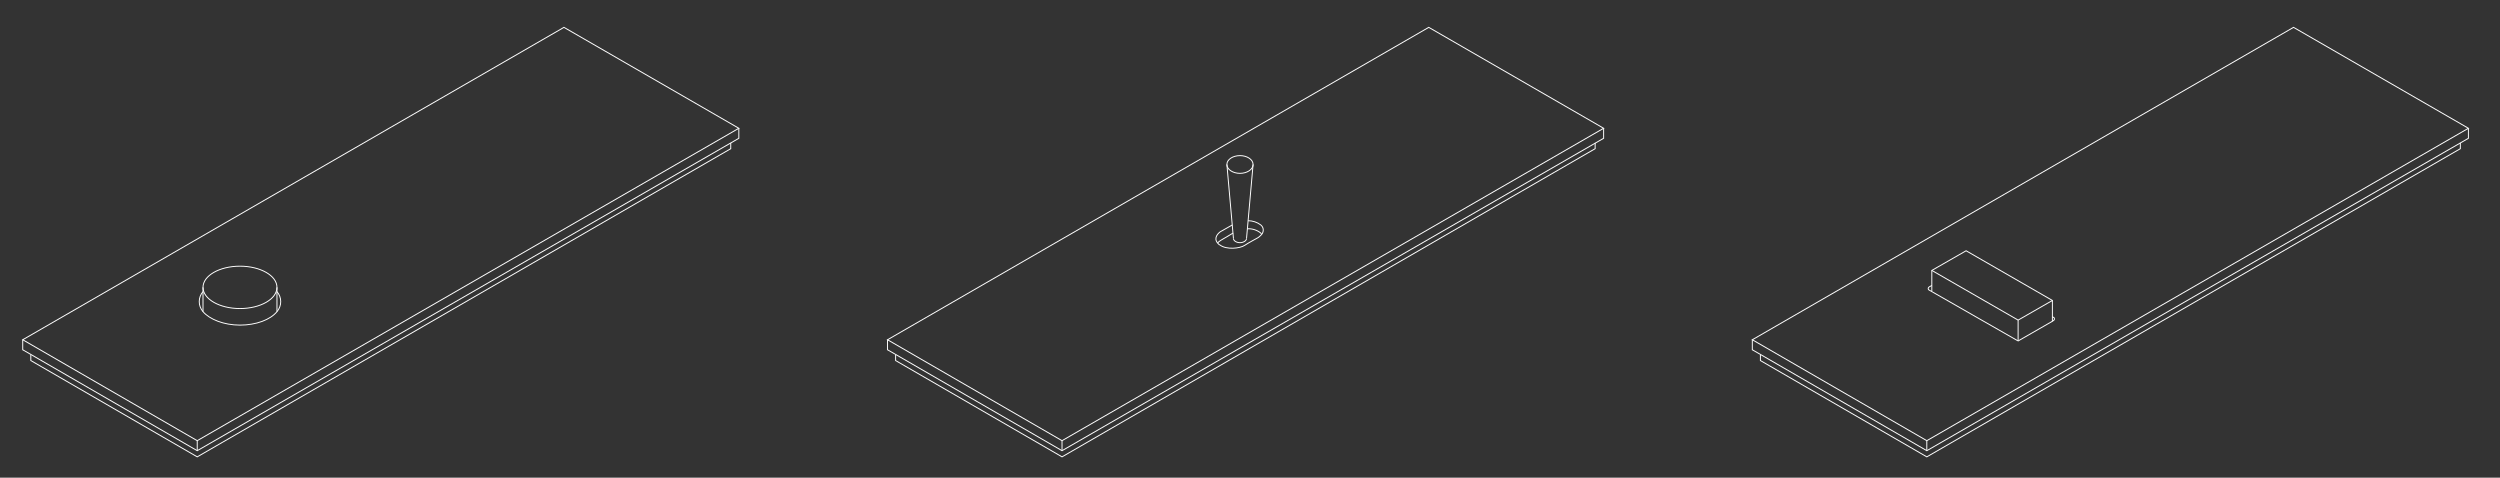 <?xml version="1.0" encoding="UTF-8"?> <!-- Generator: Adobe Illustrator 25.2.3, SVG Export Plug-In . SVG Version: 6.00 Build 0) --> <svg xmlns="http://www.w3.org/2000/svg" xmlns:xlink="http://www.w3.org/1999/xlink" version="1.1" id="Slim" x="0px" y="0px" viewBox="0 0 649 124" style="enable-background:new 0 0 649 124;" xml:space="preserve"><rect x="0" y="0" width="649" height="124" fill="#333333" stroke="none"/> <style type="text/css"> .st0{fill:none;stroke:#FFFFFF;stroke-width:0.25;stroke-miterlimit:10;} </style> <polygon class="st0" points="230.4,88.2 275.7,114.4 416.3,33.3 370.9,7.1 "></polygon> <polyline class="st0" points="230.4,88.2 230.4,90.8 275.7,117 416.3,35.9 416.3,33.3 "></polyline> <polyline class="st0" points="232.5,92.1 232.5,93.6 275.7,118.6 414.1,38.6 414.1,37.1 "></polyline> <line class="st0" x1="275.7" y1="114.4" x2="275.7" y2="117"></line> <path class="st0" d="M319.9,58.4c-1.2,0.7-3,1.7-3,1.7c-0.5,0.3-2,1.6-0.8,3c0.2,0.2,0.3,0.4,0.6,0.5c1.7,1.3,5.2,0.9,6.4,0.1 c0.9-0.6,3.3-1.9,3.3-1.9c0.4-0.2,0.8-0.6,1.1-0.9c0.6-0.7,0.6-1.8-0.1-2.4c0,0-0.1-0.1-0.1-0.1c-0.9-0.7-2.1-1.1-3.3-1.1"></path> <path class="st0" d="M320.1,60.5c-1.2,0.7-3.2,1.9-3.2,1.9c-0.3,0.2-0.6,0.4-0.8,0.7"></path> <path class="st0" d="M327.5,60.8c-0.1-0.1-0.1-0.2-0.2-0.3c-1-0.8-2.3-1.2-3.5-1.1"></path> <ellipse class="st0" cx="321.9" cy="42.7" rx="3.4" ry="2.3"></ellipse> <path class="st0" d="M323.6,61.9c0,0.6-0.8,1.1-1.7,1.1s-1.7-0.5-1.7-1.1"></path> <line class="st0" x1="318.5" y1="42.7" x2="320.2" y2="61.9"></line> <line class="st0" x1="323.6" y1="61.9" x2="325.3" y2="42.7"></line> <polygon class="st0" points="5.9,88.2 51.2,114.4 191.8,33.3 146.4,7.1 "></polygon> <polyline class="st0" points="5.9,88.2 5.9,90.8 51.2,117 191.8,35.9 191.8,33.3 "></polyline> <polyline class="st0" points="8,92.1 8,93.6 51.2,118.6 189.7,38.6 189.7,37.1 "></polyline> <line class="st0" x1="51.2" y1="114.4" x2="51.2" y2="117"></line> <ellipse class="st0" cx="62.3" cy="74.6" rx="9.6" ry="5.5"></ellipse> <path class="st0" d="M71.9,75.7c1.3,1.5,1.3,3.7,0,5.2c-1.7,2.1-5.4,3.5-9.6,3.5s-7.9-1.5-9.6-3.5c-1.3-1.5-1.3-3.7,0-5.2"></path> <line class="st0" x1="52.7" y1="74.6" x2="52.7" y2="80.9"></line> <line class="st0" x1="71.9" y1="74.6" x2="71.9" y2="80.9"></line> <polygon class="st0" points="454.9,88.2 500.2,114.4 640.8,33.3 595.4,7.1 "></polygon> <polyline class="st0" points="454.9,88.2 454.9,90.8 500.2,117 640.8,35.9 640.8,33.3 "></polyline> <polyline class="st0" points="457,92.1 457,93.6 500.2,118.6 638.7,38.6 638.7,37.1 "></polyline> <line class="st0" x1="500.2" y1="114.4" x2="500.2" y2="117"></line> <polyline class="st0" points="501.5,75.6 501.5,74.1 501.5,70.2 501.5,70.2 510.4,65.1 532.8,78 532.8,78 532.8,82.3 532.8,83.4 "></polyline> <polyline class="st0" points="501.5,70.2 523.9,83.1 532.8,78 "></polyline> <line class="st0" x1="523.9" y1="88.4" x2="523.9" y2="83.1"></line> <path class="st0" d="M501.5,74.1l-0.7,0.4c-0.2,0.1-0.3,0.4-0.2,0.6c0,0.1,0.1,0.1,0.2,0.2l0.7,0.4l22.2,12.7c0.1,0,0.2,0.1,0.2,0.1 c0.1,0,0.1,0,0.2-0.1l8.7-5l0.3-0.2c0.2-0.1,0.3-0.4,0.2-0.6c0-0.1-0.1-0.1-0.2-0.2l-0.3-0.2"></path> </svg> 